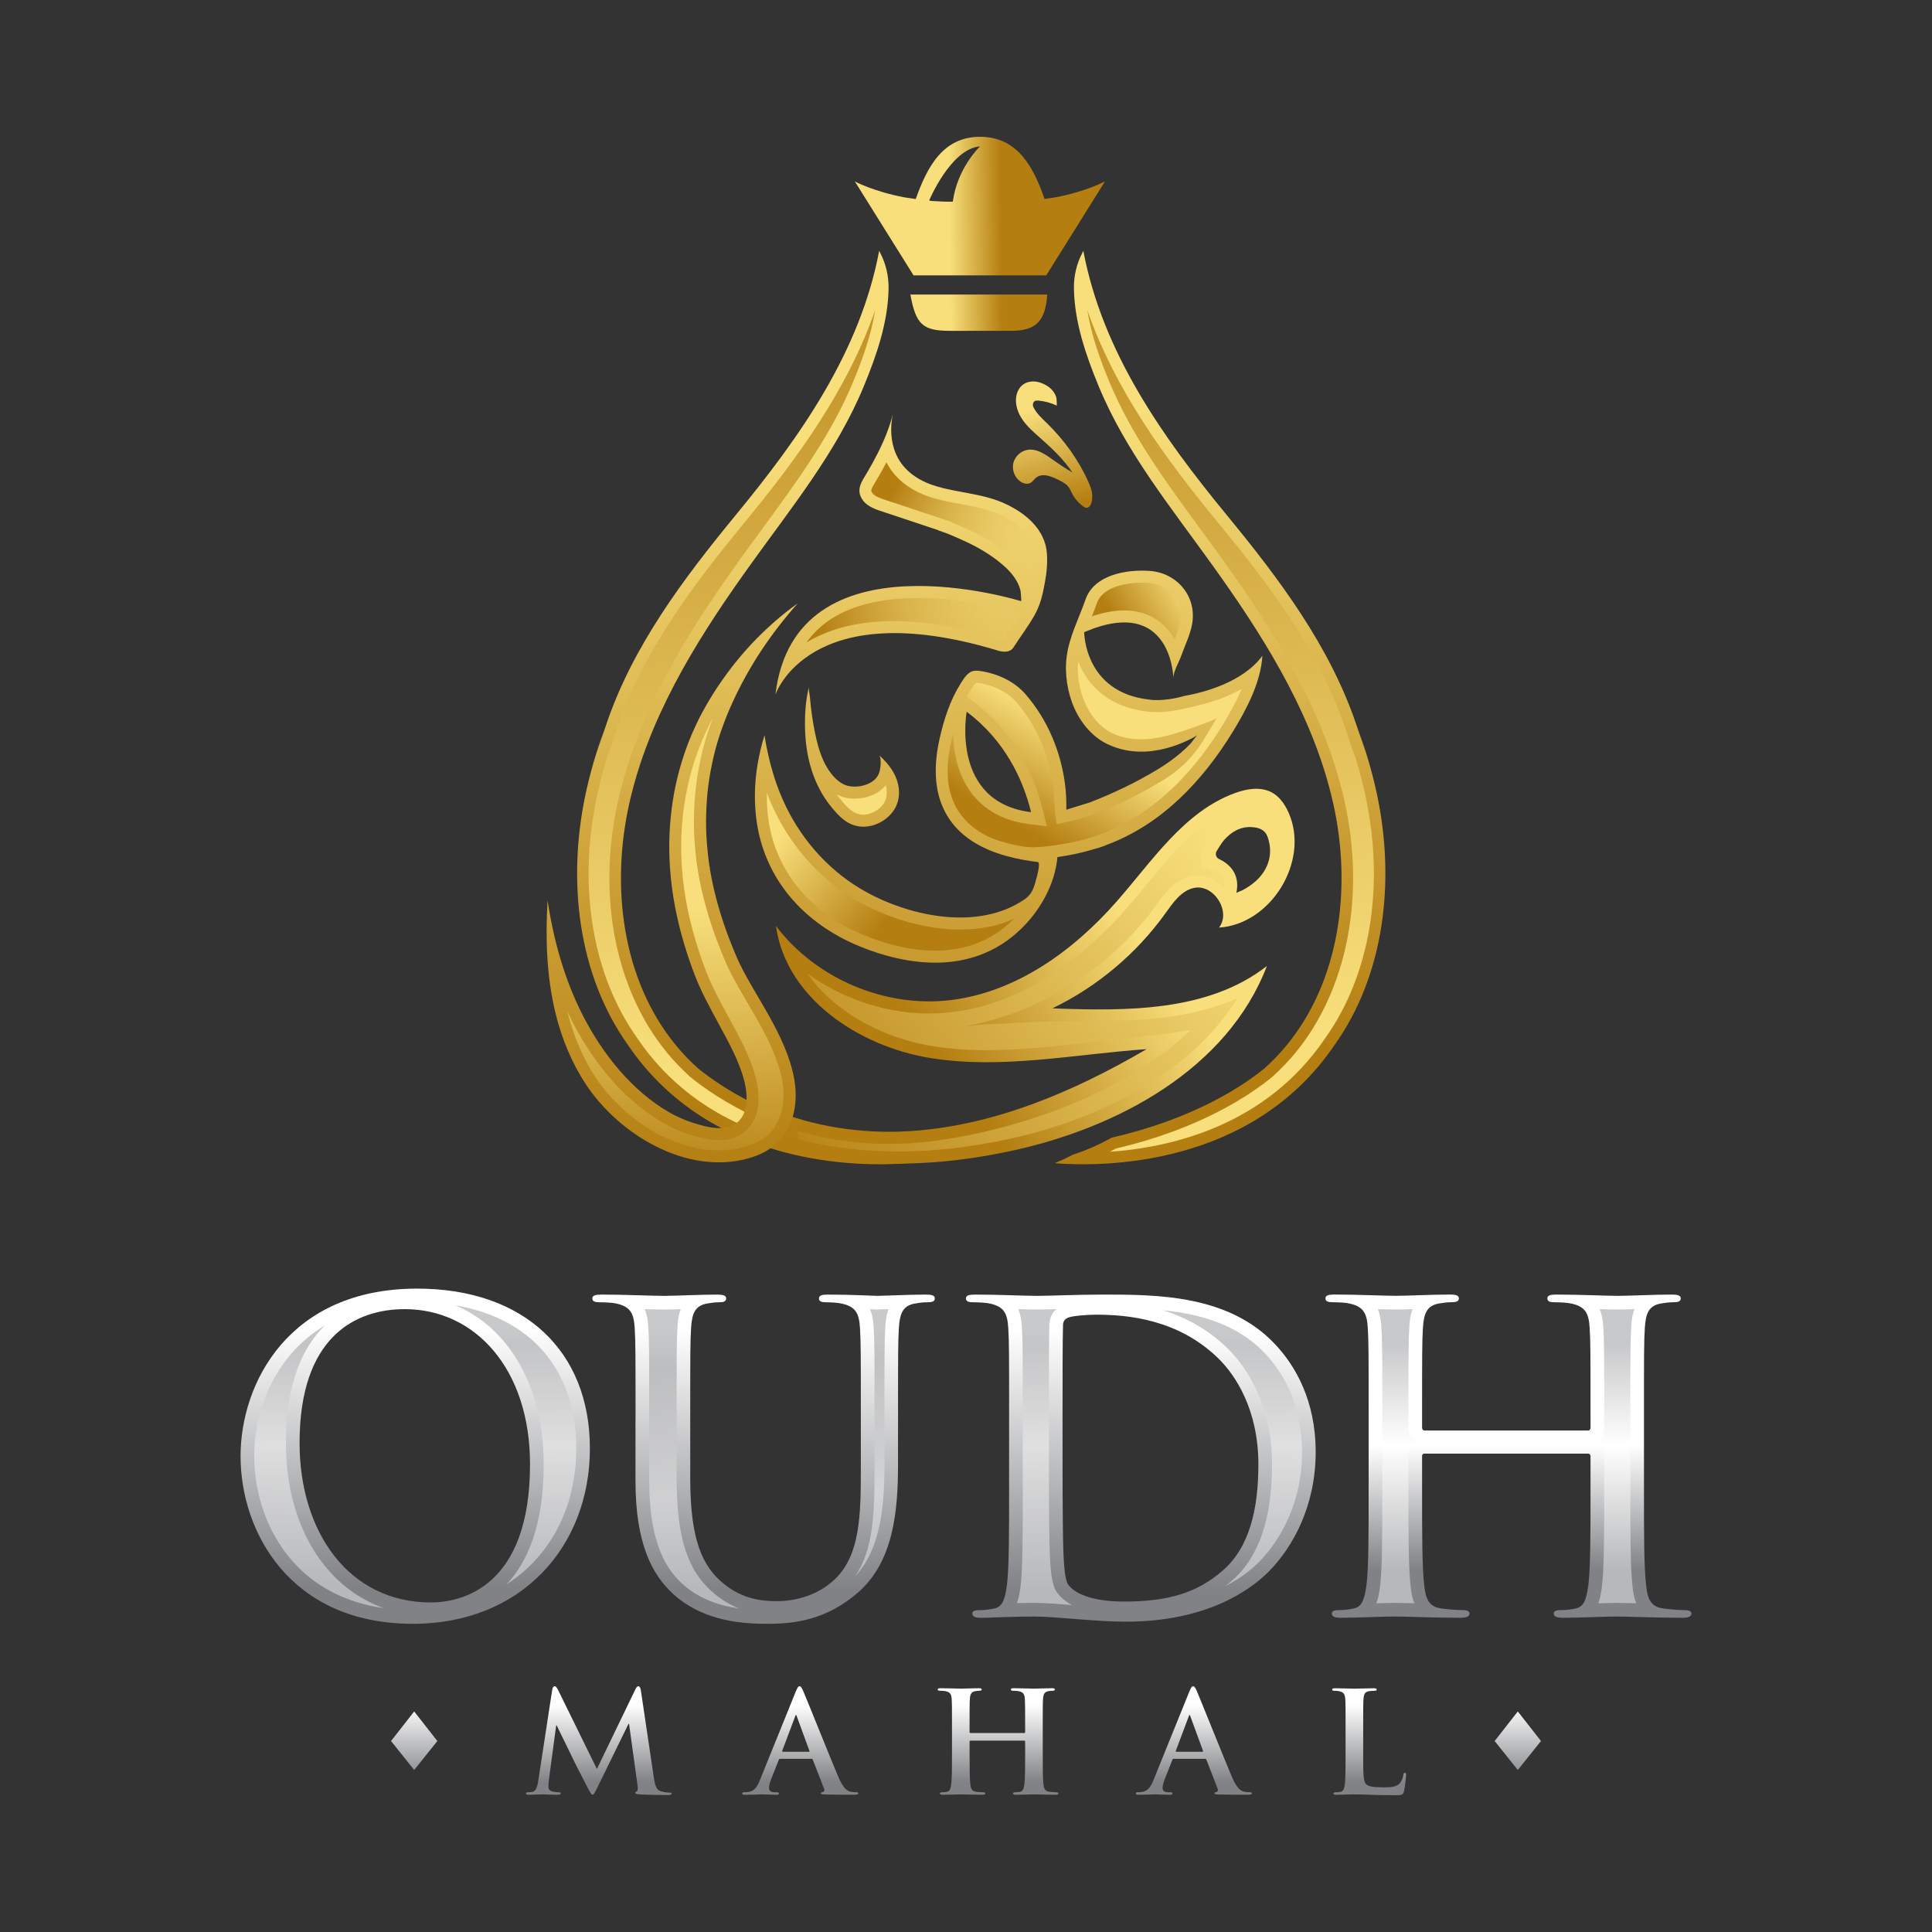 <svg xml:space="preserve" style="enable-background:new 0 0 1200 1200;" viewBox="0 0 1200 1200" y="0px" x="0px" xmlns:xlink="http://www.w3.org/1999/xlink" xmlns="http://www.w3.org/2000/svg" id="Layer_1" version="1.1">
<rect x="0" y="0" width="1200" height="1200" fill="#333333" stroke="none"/>
<style type="text/css">
	.st0{fill:url(#SVGID_1_);}
	.st1{fill:url(#SVGID_2_);}
	.st2{fill:url(#SVGID_3_);}
	.st3{fill:url(#SVGID_4_);}
	.st4{opacity:0.43;fill:url(#SVGID_5_);}
	.st5{opacity:0.43;fill:url(#SVGID_6_);}
	.st6{opacity:0.43;fill:url(#SVGID_7_);}
	.st7{opacity:0.43;fill:url(#SVGID_8_);}
	.st8{fill:url(#SVGID_9_);}
	.st9{fill:url(#SVGID_10_);}
	.st10{fill:url(#SVGID_11_);}
	.st11{fill:url(#SVGID_12_);}
	.st12{fill:url(#SVGID_13_);}
	.st13{fill:url(#SVGID_14_);}
	.st14{fill:url(#SVGID_15_);}
	.st15{fill:url(#SVGID_16_);}
	.st16{fill:url(#SVGID_17_);}
	.st17{fill:url(#SVGID_18_);}
	.st18{fill:url(#SVGID_19_);}
	.st19{fill:url(#SVGID_20_);}
	.st20{fill:url(#SVGID_21_);}
	.st21{fill:url(#SVGID_22_);}
	.st22{fill:url(#SVGID_23_);}
	.st23{fill:url(#SVGID_24_);}
	.st24{fill:url(#SVGID_25_);}
	.st25{fill:url(#SVGID_26_);}
	.st26{fill:url(#SVGID_27_);}
	.st27{fill:url(#SVGID_28_);}
	.st28{fill:url(#SVGID_29_);}
	.st29{fill:url(#SVGID_30_);}
	.st30{fill:url(#SVGID_31_);}
	.st31{fill:url(#SVGID_32_);}
	.st32{fill:url(#SVGID_33_);}
	.st33{fill:url(#SVGID_34_);}
	.st34{fill:url(#SVGID_35_);}
	.st35{fill:url(#SVGID_36_);}
	.st36{fill:url(#SVGID_37_);}
	.st37{fill:url(#SVGID_38_);}
	.st38{fill:url(#SVGID_39_);}
</style>
<g>
	<g>
		<linearGradient y2="824.187" x2="258.346" y1="995.234" x1="257.374" gradientUnits="userSpaceOnUse" id="SVGID_1_">
			<stop style="stop-color:#808285" offset="0.055"></stop>
			<stop style="stop-color:#FFFFFF" offset="1"></stop>
		</linearGradient>
		<path d="M149.42,904.48c0-45.41,30.01-104.1,109.68-104.1c66.13,0,107.29,38.51,107.29,99.32
			s-42.49,108.88-109.95,108.88C180.22,1008.58,149.42,951.48,149.42,904.48z M329.21,909.53c0-59.49-34.26-96.4-77.81-96.4
			c-30.54,0-65.33,17-65.33,83.12c0,55.24,30.54,99.06,81.53,99.06C286.19,995.3,329.21,986.27,329.21,909.53z" class="st0"></path>
		<linearGradient y2="825.413" x2="474.181" y1="996.461" x1="473.209" gradientUnits="userSpaceOnUse" id="SVGID_2_">
			<stop style="stop-color:#808285" offset="0.055"></stop>
			<stop style="stop-color:#FFFFFF" offset="1"></stop>
		</linearGradient>
		<path d="M394.75,881.11c0-40.37,0-47.8-0.53-56.3c-0.53-9.03-2.66-13.28-11.42-15.14c-2.12-0.53-6.64-0.8-10.36-0.8
			c-2.92,0-4.52-0.53-4.52-2.39c0-1.86,1.86-2.39,5.84-2.39c14.07,0,30.81,0.8,38.77,0.8c6.37,0,23.1-0.8,32.66-0.8
			c3.98,0,5.84,0.53,5.84,2.39c0,1.86-1.59,2.39-4.25,2.39c-2.92,0-4.51,0.26-7.7,0.8c-7.17,1.33-9.29,5.84-9.83,15.14
			c-0.53,8.5-0.53,15.93-0.53,56.3v37.18c0,38.51,7.7,54.71,20.71,65.33c11.95,9.83,24.17,10.89,33.2,10.89
			c11.68,0,26.03-3.72,36.65-14.34c14.61-14.61,15.4-38.51,15.4-65.86v-33.2c0-40.37,0-47.8-0.53-56.3
			c-0.53-9.03-2.66-13.28-11.42-15.14c-2.12-0.53-6.64-0.8-9.56-0.8c-2.92,0-4.51-0.53-4.51-2.39c0-1.86,1.86-2.39,5.58-2.39
			c13.54,0,30.28,0.8,30.54,0.8c3.19,0,19.92-0.8,30.27-0.8c3.72,0,5.58,0.53,5.58,2.39c0,1.86-1.59,2.39-4.78,2.39
			c-2.92,0-4.52,0.26-7.7,0.8c-7.17,1.33-9.29,5.84-9.83,15.14c-0.53,8.5-0.53,15.93-0.53,56.3v28.42
			c0,29.48-2.92,60.81-25.23,79.93c-18.86,16.2-37.98,19.12-55.24,19.12c-14.07,0-39.57-0.8-58.96-18.32
			c-13.54-12.22-23.64-31.87-23.64-70.38V881.11z" class="st1"></path>
		<linearGradient y2="826.746" x2="708.727" y1="997.793" x1="707.755" gradientUnits="userSpaceOnUse" id="SVGID_3_">
			<stop style="stop-color:#808285" offset="0.055"></stop>
			<stop style="stop-color:#FFFFFF" offset="1"></stop>
		</linearGradient>
		<path d="M626.78,881.11c0-40.37,0-47.8-0.53-56.3c-0.53-9.03-2.66-13.28-11.42-15.14c-2.12-0.53-6.64-0.8-10.36-0.8
			c-2.92,0-4.51-0.53-4.51-2.39c0-1.86,1.86-2.39,5.84-2.39c14.08,0,30.81,0.8,38.24,0.8c8.23,0,24.96-0.8,40.9-0.8
			c33.2,0,77.55,0,106.49,30.27c13.28,13.81,25.76,35.85,25.76,67.46c0,33.46-14.07,58.96-28.95,74.09
			c-12.22,12.48-39.83,31.34-88.97,31.34c-9.56,0-20.45-0.8-30.54-1.59c-10.09-0.8-19.39-1.59-26.03-1.59c-2.92,0-8.76,0-15.14,0.26
			c-6.11,0-13.01,0.53-18.32,0.53c-3.45,0-5.31-0.8-5.31-2.65c0-1.33,1.06-2.12,4.25-2.12c3.98,0,7.17-0.53,9.56-1.06
			c5.31-1.06,6.64-6.91,7.7-14.61c1.33-11.15,1.33-32.13,1.33-56.57V881.11z M659.97,910.32c0,28.15,0.27,48.6,0.53,53.64
			c0.27,6.64,0.8,17.26,2.92,20.18c3.45,5.05,13.81,10.62,34.79,10.62c27.09,0,45.15-5.31,61.08-19.12
			c17-14.61,22.31-38.77,22.31-66.13c0-33.73-14.08-55.5-25.49-66.39c-24.43-23.37-54.71-26.56-75.42-26.56
			c-5.31,0-15.14,0.8-17.26,1.86c-2.39,1.06-3.19,2.39-3.19,5.31c-0.27,9.03-0.27,32.13-0.27,53.11V910.32z" class="st2"></path>
		<linearGradient y2="897.99" x2="936.919" y1="979.627" x1="936.919" gradientUnits="userSpaceOnUse" id="SVGID_4_">
			<stop style="stop-color:#808285" offset="0.055"></stop>
			<stop style="stop-color:#FFFFFF" offset="1"></stop>
		</linearGradient>
		<path d="M986.31,888.54c0.8,0,1.59-0.53,1.59-1.86v-5.58c0-40.37,0-47.8-0.53-56.3c-0.53-9.03-2.66-13.28-11.42-15.14
			c-2.12-0.53-6.64-0.8-10.36-0.8c-2.92,0-4.51-0.53-4.51-2.39c0-1.86,1.86-2.39,5.58-2.39c14.34,0,31.07,0.8,38.24,0.8
			c6.37,0,23.1-0.8,33.46-0.8c3.72,0,5.58,0.53,5.58,2.39c0,1.86-1.59,2.39-4.78,2.39c-2.12,0-4.52,0.26-7.7,0.8
			c-7.17,1.33-9.29,5.84-9.83,15.14c-0.53,8.5-0.53,15.93-0.53,56.3v46.74c0,24.43,0,45.41,1.33,56.83
			c0.8,7.44,2.39,13.28,10.36,14.34c3.72,0.53,9.56,1.06,13.54,1.06c2.92,0,4.25,0.8,4.25,2.12c0,1.86-2.12,2.65-5.31,2.65
			c-17.26,0-33.99-0.8-41.43-0.8c-6.11,0-22.84,0.8-33.2,0.8c-3.72,0-5.58-0.8-5.58-2.65c0-1.33,1.06-2.12,4.25-2.12
			c3.98,0,7.17-0.53,9.56-1.06c5.31-1.06,6.64-6.91,7.7-14.61c1.33-11.15,1.33-32.13,1.33-56.57v-23.37c0-1.06-0.8-1.59-1.59-1.59
			H884.87c-0.8,0-1.59,0.27-1.59,1.59v23.37c0,24.43,0,45.41,1.33,56.83c0.8,7.44,2.39,13.28,10.36,14.34
			c3.72,0.53,9.56,1.06,13.54,1.06c2.92,0,4.25,0.8,4.25,2.12c0,1.86-2.12,2.65-5.31,2.65c-17.26,0-33.99-0.8-41.43-0.8
			c-6.11,0-22.84,0.8-33.46,0.8c-3.45,0-5.31-0.8-5.31-2.65c0-1.33,1.06-2.12,4.25-2.12c3.98,0,7.17-0.53,9.56-1.06
			c5.31-1.06,6.64-6.91,7.7-14.61c1.33-11.15,1.33-32.13,1.33-56.57v-46.74c0-40.37,0-47.8-0.53-56.3
			c-0.53-9.03-2.66-13.28-11.42-15.14c-2.12-0.53-6.64-0.8-10.36-0.8c-2.92,0-4.52-0.53-4.52-2.39c0-1.86,1.86-2.39,5.58-2.39
			c14.34,0,31.07,0.8,38.24,0.8c6.37,0,23.1-0.8,33.46-0.8c3.72,0,5.58,0.53,5.58,2.39c0,1.86-1.59,2.39-4.78,2.39
			c-2.12,0-4.52,0.26-7.7,0.8c-7.17,1.33-9.29,5.84-9.83,15.14c-0.53,8.5-0.53,15.93-0.53,56.3v5.58c0,1.33,0.8,1.86,1.59,1.86
			H986.31z" class="st3"></path>
		<linearGradient y2="897.018" x2="257.903" y1="831.58" x1="257.903" gradientUnits="userSpaceOnUse" id="SVGID_5_">
			<stop style="stop-color:#808285" offset="0.055"></stop>
			<stop style="stop-color:#FFFFFF" offset="1"></stop>
		</linearGradient>
		<path d="M238.42,998.87c-23.77-3.38-43.47-13.66-57.63-30.22c-14.55-17.02-22.9-40.41-22.9-64.17
			c0-23.42,8.35-46.59,22.92-63.56c6.06-7.06,13.15-13,21.15-17.78c-13.71,13.19-24.37,35.53-24.37,73.1
			C177.59,947.14,201.51,985.7,238.42,998.87z M314.63,984.04c12.86-13.59,23.06-36.39,23.06-74.51c0-48.05-21.49-84.83-54.96-98.78
			c19.77,3.33,36.46,11.02,49.05,22.7c17.1,15.88,26.14,38.79,26.14,66.26C357.91,936.73,341.54,966.76,314.63,984.04z" class="st4"></path>
		<linearGradient y2="926.776" x2="493.107" y1="841.516" x1="489.047" gradientUnits="userSpaceOnUse" id="SVGID_6_">
			<stop style="stop-color:#808285" offset="0.055"></stop>
			<stop style="stop-color:#FFFFFF" offset="1"></stop>
		</linearGradient>
		<path d="M459.15,999.07c-11.15-1.55-24.37-5.42-35.08-15.1c-8.95-8.08-20.84-23.49-20.84-64.09v-38.77
			c0-40.73,0-48.07-0.55-56.83c-0.22-3.77-0.76-7.66-2.27-11.16c4.87,0.14,9.06,0.25,12.13,0.25c2.41,0,6.03-0.1,10.29-0.24
			c-1.62,4.2-1.87,8.5-2.02,11.19c-0.54,8.72-0.54,16.06-0.54,56.79v37.18c0,37.25,6.9,58.08,23.83,71.9
			C449.14,994.33,454.22,997.16,459.15,999.07z M531.14,979.11c11.05-16.2,12.05-38.3,12.05-64.81v-33.2c0-40.73,0-48.07-0.55-56.83
			c-0.22-3.75-0.76-7.6-2.23-11.09c1.05,0.04,2.12,0.09,3.23,0.13c0.71,0.03,1.12,0.04,1.17,0.04c1.19,0,3.67-0.08,7.09-0.21
			c-1.61,4.19-1.86,8.48-2.01,11.16c-0.54,8.72-0.54,16.06-0.54,56.79v28.42C549.33,935.7,547.02,962.04,531.14,979.11z
			 M576.86,800.36" class="st5"></path>
		<linearGradient y2="897.018" x2="720.188" y1="831.58" x1="720.188" gradientUnits="userSpaceOnUse" id="SVGID_7_">
			<stop style="stop-color:#808285" offset="0.055"></stop>
			<stop style="stop-color:#FFFFFF" offset="1"></stop>
		</linearGradient>
		<path d="M665.86,996.93c-8.74-0.7-16.97-1.34-23.15-1.34c-2.23,0-6.31,0-11.04,0.12c1.28-3.62,1.8-7.37,2.18-10.14
			l0.02-0.16c1.39-11.65,1.39-32.93,1.39-57.57v-46.74c0-40.73,0-48.07-0.55-56.83c-0.22-3.77-0.76-7.65-2.27-11.16
			c4.71,0.14,8.76,0.25,11.6,0.25c3.08,0,7.24-0.11,12.06-0.24c-2.85,2.51-4.31,6.02-4.34,10.48c-0.27,9.23-0.27,32.61-0.27,53.25
			v33.46c0,28.74,0.27,48.97,0.54,54.09c0.58,14.46,1.71,20.74,4.45,24.61C658.09,991.33,660.92,994.3,665.86,996.93z M760.89,985.3
			c1.34-1.03,2.66-2.11,3.96-3.24c16.97-14.58,25.23-38.32,25.23-72.53c0-41.26-19.67-64.47-28.12-72.53
			c-11.23-10.74-24.36-18.43-39.66-23.16c23.01,2.27,46.01,8.62,63.01,26.39c10.69,11.12,23.41,30.81,23.41,61.6
			c0,37.15-18.54,60.04-26.52,68.15C778.48,973.77,771.6,979.76,760.89,985.3z" class="st6"></path>
		<linearGradient y2="897.018" x2="950.843" y1="831.58" x1="950.843" gradientUnits="userSpaceOnUse" id="SVGID_8_">
			<stop style="stop-color:#808285" offset="0.055"></stop>
			<stop style="stop-color:#FFFFFF" offset="1"></stop>
		</linearGradient>
		<path d="M908.94,1008.58 M1046.77,1008.58 M992.75,995.86c1.32-3.67,1.84-7.48,2.23-10.28l0.02-0.16
			c1.39-11.65,1.39-32.93,1.39-57.57v-23.37c0-3.81-2.02-7.07-5.07-8.78c3.05-1.76,5.07-5.1,5.07-9.01v-5.58
			c0-40.73,0-48.07-0.55-56.83c-0.22-3.77-0.76-7.65-2.26-11.16c4.63,0.14,8.6,0.24,11.33,0.24c2.4,0,6.03-0.1,10.29-0.24
			c-1.62,4.2-1.87,8.5-2.02,11.19c-0.54,8.72-0.54,16.06-0.54,56.79v46.74c0,24.63,0,45.9,1.38,57.81c0.25,2.29,0.67,6.26,2.31,10.2
			c-5.3-0.15-9.5-0.27-12.48-0.27C1001.36,995.59,997.39,995.71,992.75,995.86z M854.92,995.86c1.32-3.67,1.84-7.48,2.23-10.28
			l0.02-0.16c1.39-11.65,1.39-32.93,1.39-57.57v-46.74c0-40.73,0-48.07-0.55-56.83c-0.22-3.77-0.76-7.65-2.26-11.16
			c4.63,0.14,8.6,0.24,11.33,0.24c2.4,0,6.03-0.1,10.29-0.24c-1.62,4.2-1.87,8.5-2.02,11.19c-0.54,8.72-0.54,16.06-0.54,56.79v5.58
			c0,3.9,2,7.23,5.03,8.99c-3.05,1.69-5.03,4.92-5.03,8.8v23.37c0,24.63,0,45.9,1.38,57.81c0.25,2.29,0.67,6.26,2.31,10.2
			c-5.3-0.15-9.5-0.27-12.48-0.27C863.53,995.59,859.57,995.71,854.92,995.86z" class="st7"></path>
		<g>
			<g>
				<g>
					<linearGradient y2="1058.743" x2="371.918" y1="1109.712" x1="371.918" gradientUnits="userSpaceOnUse" id="SVGID_9_">
						<stop style="stop-color:#808285" offset="0.055"></stop>
						<stop style="stop-color:#FFFFFF" offset="1"></stop>
					</linearGradient>
					<path d="M342.98,1049.63c0.26-1.49,0.79-2.28,1.49-2.28c0.7,0,1.23,0.44,2.36,2.72l23.91,48.69l23.82-49.3
						c0.7-1.4,1.14-2.1,1.93-2.1c0.79,0,1.31,0.88,1.58,2.72l7.97,53.59c0.79,5.52,1.66,8.06,4.29,8.84
						c2.54,0.79,4.29,0.88,5.43,0.88c0.79,0,1.4,0.09,1.4,0.61c0,0.7-1.05,0.96-2.28,0.96c-2.19,0-14.27-0.18-17.78-0.44
						c-2.01-0.18-2.54-0.44-2.54-0.96c0-0.44,0.35-0.7,0.96-0.96c0.53-0.18,0.79-1.31,0.44-3.77l-5.25-38.09h-0.35l-19.09,39.05
						c-2.01,4.12-2.45,4.9-3.24,4.9c-0.79,0-1.66-1.75-3.06-4.38c-2.1-4.03-9.02-17.43-10.07-19.88
						c-0.79-1.84-6.04-12.17-9.11-18.74h-0.35l-4.55,34.15c-0.18,1.58-0.26,2.71-0.26,4.12c0,1.66,1.14,2.45,2.63,2.8
						c1.58,0.35,2.8,0.44,3.68,0.44c0.7,0,1.31,0.18,1.31,0.61c0,0.79-0.79,0.96-2.1,0.96c-3.68,0-7.62-0.26-9.19-0.26
						c-1.66,0-5.87,0.26-8.67,0.26c-0.88,0-1.58-0.18-1.58-0.96c0-0.44,0.53-0.61,1.4-0.61c0.7,0,1.31,0,2.63-0.26
						c2.45-0.53,3.15-3.94,3.59-6.92L342.98,1049.63z" class="st8"></path>
					<linearGradient y2="1058.743" x2="497.035" y1="1109.712" x1="497.035" gradientUnits="userSpaceOnUse" id="SVGID_10_">
						<stop style="stop-color:#808285" offset="0.055"></stop>
						<stop style="stop-color:#FFFFFF" offset="1"></stop>
					</linearGradient>
					<path d="M484.47,1092.45c-0.44,0-0.61,0.18-0.79,0.7l-4.73,12c-0.88,2.19-1.31,4.29-1.31,5.34
						c0,1.58,0.79,2.72,3.5,2.72h1.31c1.05,0,1.31,0.18,1.31,0.7c0,0.7-0.53,0.87-1.49,0.87c-2.8,0-6.57-0.26-9.28-0.26
						c-0.96,0-5.78,0.26-10.33,0.26c-1.14,0-1.66-0.18-1.66-0.87c0-0.53,0.35-0.7,1.05-0.7c0.79,0,2.01-0.09,2.71-0.18
						c4.03-0.53,5.69-3.5,7.44-7.88l21.98-54.29c1.05-2.54,1.58-3.5,2.45-3.5c0.79,0,1.31,0.79,2.19,2.8
						c2.1,4.82,16.11,39.84,21.72,53.15c3.33,7.88,5.87,9.11,7.71,9.54c1.31,0.26,2.63,0.35,3.68,0.35c0.7,0,1.14,0.09,1.14,0.7
						c0,0.7-0.79,0.87-4.03,0.87c-3.15,0-9.54,0-16.55-0.18c-1.58-0.09-2.63-0.09-2.63-0.7c0-0.53,0.35-0.7,1.23-0.79
						c0.61-0.18,1.23-0.96,0.79-2.01l-7.01-18.04c-0.18-0.44-0.44-0.61-0.88-0.61H484.47z M502.33,1088.07
						c0.44,0,0.53-0.26,0.44-0.52l-7.88-21.54c-0.09-0.35-0.18-0.79-0.44-0.79c-0.26,0-0.44,0.44-0.53,0.79l-8.06,21.45
						c-0.09,0.35,0,0.61,0.35,0.61H502.33z" class="st9"></path>
					<linearGradient y2="1058.743" x2="619.922" y1="1109.712" x1="619.922" gradientUnits="userSpaceOnUse" id="SVGID_11_">
						<stop style="stop-color:#808285" offset="0.055"></stop>
						<stop style="stop-color:#FFFFFF" offset="1"></stop>
					</linearGradient>
					<path d="M636.21,1076.42c0.26,0,0.52-0.18,0.52-0.61v-1.84c0-13.31,0-15.76-0.18-18.56
						c-0.17-2.98-0.88-4.38-3.77-4.99c-0.7-0.18-2.19-0.26-3.41-0.26c-0.96,0-1.49-0.17-1.49-0.79c0-0.61,0.61-0.79,1.84-0.79
						c4.73,0,10.25,0.26,12.61,0.26c2.1,0,7.62-0.26,11.03-0.26c1.23,0,1.84,0.18,1.84,0.79c0,0.61-0.53,0.79-1.58,0.79
						c-0.7,0-1.49,0.09-2.54,0.26c-2.36,0.44-3.06,1.93-3.24,4.99c-0.17,2.8-0.17,5.25-0.17,18.56v15.41c0,8.06,0,14.98,0.44,18.74
						c0.26,2.45,0.79,4.38,3.42,4.73c1.23,0.18,3.15,0.35,4.47,0.35c0.96,0,1.4,0.26,1.4,0.7c0,0.61-0.7,0.87-1.75,0.87
						c-5.69,0-11.21-0.26-13.66-0.26c-2.01,0-7.53,0.26-10.95,0.26c-1.23,0-1.84-0.26-1.84-0.87c0-0.44,0.35-0.7,1.4-0.7
						c1.31,0,2.36-0.18,3.15-0.35c1.75-0.35,2.19-2.28,2.54-4.82c0.44-3.68,0.44-10.59,0.44-18.65v-7.71c0-0.35-0.26-0.53-0.52-0.53
						h-33.45c-0.26,0-0.53,0.09-0.53,0.53v7.71c0,8.06,0,14.98,0.44,18.74c0.26,2.45,0.79,4.38,3.41,4.73
						c1.23,0.18,3.15,0.35,4.47,0.35c0.96,0,1.4,0.26,1.4,0.7c0,0.61-0.7,0.87-1.75,0.87c-5.69,0-11.21-0.26-13.66-0.26
						c-2.01,0-7.53,0.26-11.03,0.26c-1.14,0-1.75-0.26-1.75-0.87c0-0.44,0.35-0.7,1.4-0.7c1.31,0,2.36-0.18,3.15-0.35
						c1.75-0.35,2.19-2.28,2.54-4.82c0.44-3.68,0.44-10.59,0.44-18.65v-15.41c0-13.31,0-15.76-0.18-18.56
						c-0.18-2.98-0.88-4.38-3.77-4.99c-0.7-0.18-2.19-0.26-3.42-0.26c-0.96,0-1.49-0.17-1.49-0.79c0-0.61,0.61-0.79,1.84-0.79
						c4.73,0,10.24,0.26,12.61,0.26c2.1,0,7.62-0.26,11.03-0.26c1.23,0,1.84,0.18,1.84,0.79c0,0.61-0.53,0.79-1.58,0.79
						c-0.7,0-1.49,0.09-2.54,0.26c-2.36,0.44-3.07,1.93-3.24,4.99c-0.18,2.8-0.18,5.25-0.18,18.56v1.84c0,0.44,0.26,0.61,0.53,0.61
						H636.21z" class="st10"></path>
					<linearGradient y2="1058.743" x2="741.492" y1="1109.712" x1="741.492" gradientUnits="userSpaceOnUse" id="SVGID_12_">
						<stop style="stop-color:#808285" offset="0.055"></stop>
						<stop style="stop-color:#FFFFFF" offset="1"></stop>
					</linearGradient>
					<path d="M728.93,1092.45c-0.44,0-0.61,0.18-0.79,0.7l-4.73,12c-0.88,2.19-1.31,4.29-1.31,5.34
						c0,1.58,0.79,2.72,3.5,2.72h1.31c1.05,0,1.31,0.18,1.31,0.7c0,0.7-0.53,0.87-1.49,0.87c-2.8,0-6.57-0.26-9.28-0.26
						c-0.96,0-5.78,0.26-10.33,0.26c-1.14,0-1.66-0.18-1.66-0.87c0-0.53,0.35-0.7,1.05-0.7c0.79,0,2.01-0.09,2.71-0.18
						c4.03-0.53,5.69-3.5,7.44-7.88l21.98-54.29c1.05-2.54,1.58-3.5,2.45-3.5c0.79,0,1.31,0.79,2.19,2.8
						c2.1,4.82,16.11,39.84,21.72,53.15c3.33,7.88,5.87,9.11,7.71,9.54c1.31,0.26,2.63,0.35,3.68,0.35c0.7,0,1.14,0.09,1.14,0.7
						c0,0.7-0.79,0.87-4.03,0.87c-3.15,0-9.54,0-16.55-0.18c-1.58-0.09-2.63-0.09-2.63-0.7c0-0.53,0.35-0.7,1.23-0.79
						c0.61-0.18,1.23-0.96,0.79-2.01l-7.01-18.04c-0.18-0.44-0.44-0.61-0.88-0.61H728.93z M746.79,1088.07
						c0.44,0,0.53-0.26,0.44-0.52l-7.88-21.54c-0.09-0.35-0.18-0.79-0.44-0.79c-0.26,0-0.44,0.44-0.53,0.79l-8.06,21.45
						c-0.09,0.35,0,0.61,0.35,0.61H746.79z" class="st11"></path>
					<linearGradient y2="1058.743" x2="850.368" y1="1109.712" x1="850.368" gradientUnits="userSpaceOnUse" id="SVGID_13_">
						<stop style="stop-color:#808285" offset="0.055"></stop>
						<stop style="stop-color:#FFFFFF" offset="1"></stop>
					</linearGradient>
					<path d="M846.69,1089.38c0,11.21,0,17.25,1.84,18.83c1.49,1.31,3.77,1.93,10.6,1.93c4.64,0,8.06-0.09,10.25-2.45
						c1.05-1.14,2.1-3.59,2.28-5.25c0.09-0.79,0.26-1.31,0.96-1.31c0.61,0,0.7,0.44,0.7,1.49c0,0.96-0.61,7.53-1.31,10.07
						c-0.53,1.93-0.96,2.36-5.52,2.36c-6.31,0-10.86-0.18-14.8-0.26c-3.94-0.18-7.09-0.26-10.68-0.26c-0.96,0-2.89,0-4.99,0.09
						c-2.01,0-4.29,0.18-6.04,0.18c-1.14,0-1.75-0.26-1.75-0.87c0-0.44,0.35-0.7,1.4-0.7c1.31,0,2.36-0.18,3.15-0.35
						c1.75-0.35,2.19-2.28,2.54-4.82c0.44-3.68,0.44-10.59,0.44-18.65v-15.41c0-13.31,0-15.76-0.18-18.56
						c-0.18-2.98-0.88-4.38-3.77-4.99c-0.7-0.18-1.75-0.26-2.89-0.26c-0.96,0-1.49-0.17-1.49-0.79c0-0.61,0.61-0.79,1.93-0.79
						c4.12,0,9.63,0.26,12,0.26c2.1,0,8.49-0.26,11.91-0.26c1.23,0,1.84,0.18,1.84,0.79c0,0.61-0.53,0.79-1.58,0.79
						c-0.96,0-2.36,0.09-3.41,0.26c-2.36,0.44-3.07,1.93-3.24,4.99c-0.18,2.8-0.18,5.25-0.18,18.56V1089.38z" class="st12"></path>
				</g>
			</g>
			<linearGradient y2="1058.743" x2="942.743" y1="1109.712" x1="942.743" gradientUnits="userSpaceOnUse" id="SVGID_14_">
				<stop style="stop-color:#808285" offset="0.055"></stop>
				<stop style="stop-color:#FFFFFF" offset="1"></stop>
			</linearGradient>
			<polygon points="942.74,1099.37 928.36,1081.39 942.74,1063.01 957.13,1081.39" class="st13"></polygon>
			<linearGradient y2="1058.743" x2="257.257" y1="1109.712" x1="257.257" gradientUnits="userSpaceOnUse" id="SVGID_15_">
				<stop style="stop-color:#808285" offset="0.055"></stop>
				<stop style="stop-color:#FFFFFF" offset="1"></stop>
			</linearGradient>
			<polygon points="257.26,1099.37 242.87,1081.39 257.26,1063.01 271.64,1081.39" class="st14"></polygon>
		</g>
	</g>
	<g>
		<linearGradient y2="645.675" x2="575.248" y1="549.224" x1="707.32" gradientUnits="userSpaceOnUse" id="SVGID_16_">
			<stop style="stop-color:#F8DF7B" offset="0.118"></stop>
			<stop style="stop-color:#B47E11" offset="1"></stop>
		</linearGradient>
		<path d="M653.66,626.3c27.82-13.43,52.2-33.93,70.21-59.03c4.64-6.47,9.57-13.75,17.3-15.67
			c12.4-3.08,23.81,14.43,15.99,24.54c32.43-2.12,56.31-41.29,43.34-71.09c-1.33-3.07-3.04-6.07-5.25-8.56
			c-1.49-1.68-3.2-3.14-5.18-4.23c-6.91-3.81-15.53-2.4-22.94,0.3c-31.68,11.51-51.37,42.14-73.62,67.45
			c-26.99,30.7-62.53,56.33-103.12,61.18c-40.8,4.87-83.58-13.28-108.42-46.02c6.18,44.58,51.29,74.72,95.71,81.96
			c44.42,7.24,89.6-2.36,134.5-5.49c-45.78,26.75-96.11,48.17-149.05,51.04c-28.25,1.53-57.37-2.89-83.52-13.56
			c0.65,4.84,1.3,9.67,1.95,14.51c0.1,2.52,0.11,5.01,0.08,7.5c5.21,1.73,10.48,3.25,15.79,4.57c42.29,10.47,86.96,8.42,129.58-0.61
			c67.02-14.2,135.39-51.11,159.89-115.09C750.43,628.48,699.9,628.05,653.66,626.3z M755.74,528.53c1.45-2.22,2.8-4.75,4.55-6.75
			c4.49-5.12,10.2-8.47,17.18-8.05c2.7,0.16,5.61,0.73,7.65,2.63c2.03,1.88,2.72,4.69,3.26,7.3c1.89,9.19-1.72,17.7-8.62,23.79
			c-2.46,2.17-5.21,4-8.11,5.52c-0.37,0.2-3.65,1.37-3.73,1.72c2.74-12.79-5.6-18.74-10.75-21.14
			C755.27,532.66,754.6,530.29,755.74,528.53z" class="st15"></path>
		<linearGradient y2="680.611" x2="481.635" y1="223.155" x1="443.411" gradientUnits="userSpaceOnUse" id="SVGID_17_">
			<stop style="stop-color:#F8DF7B" offset="0.118"></stop>
			<stop style="stop-color:#B47E11" offset="1"></stop>
		</linearGradient>
		<path d="M363.46,494.44c2.87-13.78,6.82-27.24,11.61-40.42c-8.39,25.49-2.33,7.39,1.26-3.36
			c16.39-49.07,48.24-91.32,80.74-130.85c39.8-48.4,77.12-101.08,89-164.02c0.2,0.38,0.38,0.77,0.58,1.16
			c3.61,6.87,5.39,14.51,5.26,22.29c-0.35,21-7.42,41.39-15.35,60.61c-16.92,40.99-45.07,75.45-70.64,111.18
			c-1.61,2.25-3.22,4.5-4.82,6.76c-30.6,43.2-58.66,89.59-70.23,141.24c-11.58,51.65-4.53,109.73,29.2,150.53
			c4.09,4.95,8.54,9.53,13.24,13.8c14.4,11.79,44.63,31.64,95.14,43.23c7.61,4.31,15.66,7.86,24.16,10.63
			c3.7,1.95,7.46,3.7,11.27,5.27c-28.8,2.25-122.06,3-173.94-73.57C358.78,605.11,352.51,547.07,363.46,494.44z" class="st16"></path>
		<linearGradient y2="77.864" x2="436.515" y1="738.771" x1="477.205" gradientUnits="userSpaceOnUse" id="SVGID_18_">
			<stop style="stop-color:#F8DF7B" offset="0.118"></stop>
			<stop style="stop-color:#B47E11" offset="1"></stop>
		</linearGradient>
		<path d="M469.96,698.13c0.37-1.12,0.75-2.23,1.14-3.34c-20.37-9.44-34.25-19.25-42.34-25.88l-0.28-0.24
			c-5.15-4.68-9.84-9.58-13.94-14.54c-32.4-39.2-43.87-97.77-30.67-156.67c12.44-55.49,43.06-103.84,71.38-143.82
			c1.61-2.27,3.22-4.53,4.83-6.79c4.63-6.47,9.41-12.98,14.03-19.29c20.78-28.34,42.27-57.65,55.82-90.46
			c5.53-13.39,11.18-28.66,13.6-44.31c-17.27,49.59-48.68,92.36-80.93,131.57c-29.77,36.2-62.91,78.98-79.47,128.56l-3.58,10.7
			c-0.84,2.5-1.51,4.48-2.2,6.03c-2.78,8.88-5.08,17.66-6.87,26.24c-11.58,55.71-2.36,109.97,25.39,149
			c19.82,29.26,46.03,46.71,72.19,57.01C468.67,700.64,469.31,699.39,469.96,698.13z" class="st17"></path>
		<g>
			<linearGradient y2="193.801" x2="626.63" y1="194.362" x1="585.681" gradientUnits="userSpaceOnUse" id="SVGID_19_">
				<stop style="stop-color:#F8DF7B" offset="0.118"></stop>
				<stop style="stop-color:#B47E11" offset="0.903"></stop>
			</linearGradient>
			<path d="M650.46,182.93c-1.07,16.57-7.07,22.51-22.25,22.55c-12.73,0.04-25.46,0.01-38.19,0.01
				c-16.79-0.01-21.22-3.89-24.56-22.56c14.42,0,28.64,0,42.85,0C622.34,182.93,636.38,182.93,650.46,182.93z" class="st18"></path>
			<linearGradient y2="128.052" x2="625.729" y1="128.613" x1="584.78" gradientUnits="userSpaceOnUse" id="SVGID_20_">
				<stop style="stop-color:#F8DF7B" offset="0.118"></stop>
				<stop style="stop-color:#B47E11" offset="0.903"></stop>
			</linearGradient>
			<path d="M655.79,122.53c-0.58,0.09-1.17,0.17-1.75,0.26c-1.76,0.26-3.51,0.51-5.26,0.77
				c-7.03-20.3-16.98-38.41-39.67-38.59c-23.29-0.19-33.13,18.48-40.34,38.65c-2.45-0.37-4.86-0.73-7.29-1.09
				c-19.26-3.71-30.53-9.85-30.53-9.85l36.48,58.37h42.52h36.33h3.56l36.48-58.37C686.32,112.68,675.05,118.82,655.79,122.53z
				 M608.71,90.91c0,0-14.12,13.38-16.91,34.37c-4.69,0.03-9.15-0.14-13.39-0.47c-0.43-0.08-0.86-0.17-1.29-0.27
				C577.12,124.54,590.5,92.39,608.71,90.91z" class="st19"></path>
		</g>
		<linearGradient y2="315.899" x2="658.633" y1="246.575" x1="638.905" gradientUnits="userSpaceOnUse" id="SVGID_21_">
			<stop style="stop-color:#F8DF7B" offset="0.118"></stop>
			<stop style="stop-color:#B47E11" offset="1"></stop>
		</linearGradient>
		<path d="M656.36,251.92c-3.53-1.67-7.36-2.72-11.25-3.09c-1.24-0.12-2.63-0.14-3.31,1.37
			c-0.41,0.92-0.29,1.99,0.16,2.89c1.98,3.87,5.25,6.78,8.33,9.79c10.64,10.4,19.53,22.66,25.63,36.23
			c1.05,2.33,2.02,4.72,2.39,7.25c0.35,2.37,0.13,8.93-3.5,9.05c-0.53,0.02-1.04-0.18-1.48-0.47c-2.53-1.72-4.71-3.96-6.37-6.52
			c-1.81-2.79-2.43-6.01-5.34-7.96c-2.72-1.82-5.67-3.29-8.75-4.38c-3.57-1.25-7.39-1.63-10.14,1.37c-0.88,0.97-1.73,2.03-2.91,2.6
			c-1.92,0.91-4.2,0.25-5.88-0.87c-3.65-2.44-5.54-7.24-4.54-11.52c1-4.27,4.83-7.73,9.18-8.3c5.74-0.75,10.96,3.05,15.68,6.41
			c3.83,2.73,7.78,5.3,11.83,7.7c-5.46-8.2-12.73-15.01-20.11-21.55c-3.85-3.4-7.78-6.8-10.73-11.01c-2.95-4.21-4.84-9.4-4.07-14.48
			c0.44-2.91,1.83-5.76,4.18-7.52c2.69-2.02,6.36-2.41,9.62-1.59c3.26,0.82,6.89,2.82,8.97,5.48c1.03,1.32,1.82,2.76,2.23,4.39
			C656.3,247.61,656.5,251.98,656.36,251.92z" class="st20"></path>
		<linearGradient y2="734.409" x2="520.759" y1="196.138" x1="537.901" gradientUnits="userSpaceOnUse" id="SVGID_22_">
			<stop style="stop-color:#F8DF7B" offset="0.118"></stop>
			<stop style="stop-color:#B47E11" offset="1"></stop>
		</linearGradient>
		<path d="M502.54,426.32c-2.2,8.6-2.69,17.44-2.53,25.78c0.34,18.09,5.21,35.47,16.17,48.9
			c4.72,5.78,10.31,12.17,19.46,12.48c9.66,0.33,19.72-6.67,22.05-15.79c1.9-7.45-0.28-14.39-4.02-20.01
			c-2.16-3.23-4.84-6.11-7.79-8.72c1.84,1.63,1.03,7.92,0.45,10.21c-2.1,8.2-13.58,10.77-20.31,8.76c-2.73-0.81-4.99-2.43-6.88-4.25
			c-8.75-8.43-11.79-21.79-13.9-33.63c-0.64-3.61-1.15-7.25-1.58-10.92c-0.24-2.11-0.45-4.22-0.63-6.34
			C502.86,430.92,502.05,428.25,502.54,426.32z" class="st21"></path>
		<linearGradient y2="735.501" x2="555.022" y1="197.229" x1="572.165" gradientUnits="userSpaceOnUse" id="SVGID_23_">
			<stop style="stop-color:#F8DF7B" offset="0.118"></stop>
			<stop style="stop-color:#B47E11" offset="1"></stop>
		</linearGradient>
		<path d="M650.22,343.38c-1.24-14.64-13.14-24.56-25.64-30.39c-13.7-6.38-28.05-6.67-42.27-10.74
			c-9.85-2.81-19.23-8.23-24.37-17.39c-4.15-7.4-5.15-16.26-3.93-24.57c0.16-1.06,0.35-2.11,0.59-3.15
			c-2.15,8.57-5.57,16.77-9.56,24.63c-1.98,3.91-4.11,7.74-6.32,11.52c-3.21,5.49-7.29,10.47-3.23,16.8
			c3.18,4.97,9.49,6.64,14.76,8.37c0,0,32.57,10.86,32.57,10.86l-0.01,0.13c5.27,1.65,10.38,3.95,15.37,6.19
			c8.66,3.89,17,8.7,24.26,14.86c3.56,3.02,6.87,6.5,9.14,10.61c1.03,1.87,1.85,3.86,2.32,5.95c0.12,0.54,0.56,6.41,0.37,6.35
			c-0.01,0-140.61-44.02-152.64,58.02c0,0,20.73-62.46,137.2-27.64c0,0,7.74,3.14,10.75-1.79c4.19-6.6,8.98-12.81,12.84-19.62
			c3.81-6.72,5.17-12.89,6.54-20.38C650.09,355.87,650.75,349.59,650.22,343.38z" class="st22"></path>
		<linearGradient y2="730.996" x2="413.579" y1="192.724" x1="430.722" gradientUnits="userSpaceOnUse" id="SVGID_24_">
			<stop style="stop-color:#F8DF7B" offset="0.118"></stop>
			<stop style="stop-color:#B47E11" offset="1"></stop>
		</linearGradient>
		<path d="M363.97,673.61c20.54,31.01,62.25,56.36,100.38,45.99c2.06-0.56,4.08-1.23,6.07-2.01
			c19.88-7.84,26.46-27.6,22.88-47.52c-0.7-3.8-1.66-7.44-2.78-10.94c-2.26-6.99-5.14-13.41-8.19-19.43
			c-6.12-12.02-12.98-22.66-18.65-32.97c-1.41-2.57-2.75-5.12-3.98-7.62c-0.61-1.25-1.19-2.5-1.74-3.74l-1.75-4.1
			c-2.28-5.49-4.43-11.01-6.33-16.61c-1.91-5.59-3.64-11.23-5.1-16.92c-1.48-5.69-2.74-11.42-3.71-17.19
			c-0.25-1.44-0.48-2.89-0.67-4.34c-0.22-1.45-0.4-2.9-0.56-4.35c-0.19-1.45-0.32-2.91-0.44-4.37c-0.13-1.46-0.3-2.92-0.38-4.38
			c-0.46-5.85-0.57-11.73-0.4-17.61c0.2-5.87,0.57-11.76,1.34-17.62c0.75-5.86,1.86-11.67,3.18-17.46c1.31-5.79,3.02-11.51,5-17.14
			c0.96-2.84,2.05-5.61,3.15-8.42l1.75-4.2l1.85-4.16c5.05-11.06,10.98-21.81,17.76-32.11c6.78-10.31,14.44-20.15,22.76-29.58
			c-10.25,7.3-19.77,15.76-28.52,25.03c-8.7,9.33-16.59,19.52-23.52,30.41l-2.54,4.12l-2.45,4.19c-0.82,1.39-1.57,2.85-2.36,4.28
			c-0.8,1.43-1.54,2.89-2.25,4.36c-2.89,5.87-5.51,11.91-7.72,18.12c-4.42,12.41-7.52,25.37-9.04,38.55
			c-1.58,13.18-1.75,26.54-0.48,39.81c0.62,6.63,1.55,13.22,2.79,19.73c1.26,6.51,2.78,12.96,4.58,19.31
			c1.8,6.35,3.82,12.62,6.08,18.78l1.73,4.61c0.65,1.65,1.31,3.27,2,4.86c1.37,3.17,2.83,6.23,4.32,9.19
			c5.95,11.84,12.33,22.46,17.29,32.87c2.5,5.18,4.59,10.28,6.09,15.21c0.76,2.46,1.36,4.89,1.75,7.25
			c1.4,8.62,0.93,19.94-9.26,24.02c-1.28,0.51-2.62,0.84-3.99,1c-6.41,0.77-13.45-1.19-19.71-3.18c-2.47-0.78-4.91-1.75-7.3-2.8
			c-2.39-1.05-4.75-2.21-7-3.5c-23.41-13.44-41.56-36.34-53.75-60.06c-11.47-22.34-18.29-46.86-22.04-71.69
			c-1.38,23.59-0.64,47.49,5.03,70.43C348.98,645.24,355.18,660.33,363.97,673.61z" class="st23"></path>
		<linearGradient y2="737.485" x2="617.345" y1="199.214" x1="634.487" gradientUnits="userSpaceOnUse" id="SVGID_25_">
			<stop style="stop-color:#F8DF7B" offset="0.118"></stop>
			<stop style="stop-color:#B47E11" offset="1"></stop>
		</linearGradient>
		<path d="M735.6,432.26c-13.12,3.79-21.62,2.29-21.62,2.29c-40.61-4.43-40.57-41.9-40.57-41.9
			c54.42-23.32,55.39,28.48,55.39,28.48c-0.07-3.93,3.5-9.91,4.79-13.57c2.28-6.44,5.69-13.28,6.87-19.99
			c3.04-17.32-9.52-31.73-26.26-32.96c-14.22-1.05-34.58,2.24-39.97,17.75c-4.1,11.81-10.2,23.23-11.74,35.79
			c-1.3,10.54,0.54,22.2,4.88,31.87c4.29,9.58,12.01,18.71,21.92,22.8c0.03,0.01,0.06,0.02,0.09,0.04
			c24.84,10.99,50.42-3.79,54.5-6.32c-1.59,1.22-3.35,4.25-4.58,5.53c-1.94,2.01-3.99,3.91-6.12,5.72
			c-4.41,3.75-9.17,7.07-14.11,10.07c-13.34,8.11-27.8,14.99-42.37,20.62c-1.25,0.48-14.39,4.32-14.39,4.48
			c0.39-15.35-2.73-30.97-8.74-45.08c-4.05-9.51-9.54-18.41-16.25-26.28c-6.06-7.12-14.34-11.59-23.36-13.82
			c-1.57-0.39-3.16-0.71-4.76-0.94c-1.52-0.23-3.08-0.38-4.58-0.08c-3.61,0.73-5.98,4.68-7.8,7.55
			c-6.7,10.56-10.61,22.72-13.3,34.86c-2.22,10.05-3.18,20.58-1.37,30.78c1.84,10.38,6.8,19.88,14.6,27.03
			c10.5,9.62,24.58,14.42,38.34,17c3.13,0.59,6.28,1.05,9.44,1.44c2.03,0.25-0.56,9.25-0.83,10.27c-1.34,5.22-2.53,9.6-7.2,12.82
			c-28.46,19.62-70.28,11-98.32-4.36c-21.79-11.95-39.12-30.85-49.98-53.13c-3.19-6.54-5.82-13.34-7.92-20.3
			c-2.37-7.86-4.18-15.9-5.44-24.01c-5.1,16.52-7.19,33.46-5.23,50.71c4.32,38.01,29.54,66.19,64.41,80.41
			c33.9,13.83,71.99,16.28,99.98-10.68c11.35-10.94,19.94-25.59,22.36-41.31c0.18-1.16,0.34-2.32,0.42-3.49
			c8.07-1.1,15.66-2.78,22.79-4.95c1.11-0.29,2.22-0.6,3.32-0.95c1.54-0.5,3.05-1.08,4.53-1.7c34.22-12.73,59.64-39.79,78.35-70.34
			c8.57-13.99,17.22-30.33,18.33-47.08C771.56,424.27,746.46,430.36,735.6,432.26z M600.43,442.05c23.68,17.92,34.86,41.65,40,62.4
			C590.06,498.25,600.43,442.05,600.43,442.05z" class="st24"></path>
		<linearGradient y2="143.854" x2="531.738" y1="483.274" x1="535.166" gradientUnits="userSpaceOnUse" id="SVGID_26_">
			<stop style="stop-color:#F8DF7B" offset="0.118"></stop>
			<stop style="stop-color:#B47E11" offset="1"></stop>
		</linearGradient>
		<path d="M535.81,506c-5.69-0.19-9.52-4.34-13.92-9.73c-0.76-0.93-1.49-1.88-2.19-2.87c1.32,0.71,2.68,1.27,4.08,1.69
			c2.14,0.64,4.49,0.96,6.97,0.96c7.07,0,14.86-2.63,19.42-8.37c0.8,2.75,0.86,5.47,0.18,8.15c-1.38,5.42-7.99,10.17-14.15,10.17
			C536.07,506.01,535.94,506.01,535.81,506z" class="st25"></path>
		<linearGradient y2="385.825" x2="508.537" y1="383.253" x1="661.961" gradientUnits="userSpaceOnUse" id="SVGID_27_">
			<stop style="stop-color:#F8DF7B;stop-opacity:0" offset="0.118"></stop>
			<stop style="stop-color:#B47E11" offset="1"></stop>
		</linearGradient>
		<path d="M500.89,399.08c13.12-18.38,36.38-27.65,69.55-27.65c31.95,0,61.23,9.02,61.53,9.11l1.1,0.34l1.48,0
			c-1.87,3.07-3.93,6.07-6.09,9.22c-1.6,2.33-3.24,4.72-4.83,7.18c-0.92-0.05-1.96-0.38-2.08-0.43l-0.33-0.13l-0.34-0.1
			c-24.12-7.21-46.14-10.87-65.42-10.87C530.66,385.75,513.14,391.64,500.89,399.08z" class="st26"></path>
		<linearGradient y2="301.019" x2="556.623" y1="358.018" x1="660.335" gradientUnits="userSpaceOnUse" id="SVGID_28_">
			<stop style="stop-color:#F8DF7B;stop-opacity:0" offset="0.118"></stop>
			<stop style="stop-color:#B47E11" offset="1"></stop>
		</linearGradient>
		<path d="M640.84,364.28c-0.62-2.28-1.56-4.56-2.79-6.79c-2.44-4.41-5.99-8.56-10.85-12.69
			c-7.2-6.12-15.72-11.34-26.04-15.98l-0.1-0.05c-3.39-1.52-6.86-3.08-10.46-4.48l0.02-0.23l-38.08-12.69l-1.4-0.45
			c-3.92-1.26-7.96-2.56-9.44-4.86c-0.8-1.24-1.07-1.66,2.17-6.97c0.41-0.67,0.82-1.34,1.21-2.02c2.06-3.53,3.88-6.8,5.51-9.92
			c0.24,0.47,0.48,0.93,0.74,1.38c5.54,9.88,15.51,17.12,28.83,20.93c5.74,1.64,11.41,2.69,16.9,3.7
			c8.55,1.58,16.63,3.07,24.27,6.63c7.5,3.5,20.25,11.29,21.35,24.24c0.41,4.8,0.04,10.08-1.15,16.63
			C641.3,361.9,641.08,363.11,640.84,364.28z" class="st27"></path>
		<linearGradient y2="741.932" x2="422.906" y1="541.365" x1="415.192" gradientUnits="userSpaceOnUse" id="SVGID_29_">
			<stop style="stop-color:#F8DF7B" offset="0.118"></stop>
			<stop style="stop-color:#B47E11" offset="1"></stop>
		</linearGradient>
		<path d="M446.34,714.48c-14.04,0-28.93-4.58-43.05-13.25c-13.18-8.09-24.96-19.37-33.17-31.75
			c-7.92-11.96-13.89-25.84-17.73-41.25c0.98,2.09,1.99,4.15,3.03,6.18c10.17,19.8,28.25,46.82,56.67,63.12
			c2.34,1.35,4.94,2.65,7.72,3.86c2.92,1.28,5.55,2.29,8.04,3.08c5.72,1.82,11.87,3.52,18.03,3.68c0.27,0.01,0.55,0.01,0.83,0.01
			c6.66,0,12.65-2.16,16.87-6.08c6.48-6.02,8.86-15.63,6.88-27.78c-0.44-2.63-1.09-5.31-1.99-8.24c-1.54-5.06-3.67-10.39-6.51-16.27
			c-2.77-5.83-5.92-11.6-9.25-17.72c-2.68-4.91-5.44-9.99-8.09-15.26c-1.57-3.12-2.92-6-4.13-8.8c-0.62-1.42-1.23-2.91-1.88-4.57
			l-1.71-4.56c-2.1-5.72-4.09-11.86-5.89-18.2c-1.71-6.04-3.2-12.33-4.43-18.69c-1.18-6.23-2.09-12.64-2.68-19.01
			c-1.21-12.71-1.05-25.57,0.46-38.22c1.44-12.4,4.35-24.82,8.66-36.93c2.01-5.63,4.42-11.3,7.39-17.33
			c0.77-1.6,1.42-2.86,2.07-4.02c0.09-0.17,0.19-0.34,0.28-0.51c-0.61,1.59-1.22,3.25-1.78,4.92c-2.19,6.23-3.9,12.11-5.21,17.88
			c-1.5,6.58-2.58,12.53-3.3,18.16c-0.71,5.42-1.15,11.24-1.39,18.31c-0.19,6.31-0.05,12.47,0.41,18.35
			c0.06,1.12,0.16,2.18,0.27,3.21c0.04,0.45,0.09,0.89,0.13,1.34c0.1,1.23,0.25,2.9,0.47,4.6c0.18,1.61,0.37,3.09,0.58,4.52
			c0.2,1.46,0.43,2.96,0.71,4.56c0.95,5.68,2.24,11.69,3.84,17.8c1.42,5.54,3.14,11.25,5.25,17.45c1.79,5.28,3.92,10.86,6.5,17.06
			l1.83,4.27c0.65,1.46,1.26,2.76,1.85,3.97c1.16,2.37,2.47,4.89,4.14,7.93c2.29,4.16,4.69,8.25,7.23,12.58
			c3.78,6.44,7.7,13.1,11.31,20.19c3.4,6.72,5.86,12.55,7.73,18.34c1.12,3.49,1.95,6.76,2.54,9.98c1.25,6.99,3.66,30.57-18.27,39.22
			c-1.71,0.68-3.49,1.26-5.28,1.75C457.19,713.78,451.82,714.48,446.34,714.48C446.34,714.48,446.34,714.48,446.34,714.48z" class="st28"></path>
		<linearGradient y2="560.32" x2="560.346" y1="499.894" x1="486.634" gradientUnits="userSpaceOnUse" id="SVGID_30_">
			<stop style="stop-color:#F8DF7B" offset="0.118"></stop>
			<stop style="stop-color:#B47E11" offset="1"></stop>
		</linearGradient>
		<path d="M580.79,590.47c-13.65,0-28.47-3.22-44.02-9.56c-34.23-13.96-56.03-41.05-59.81-74.33
			c-0.53-4.64-0.74-9.34-0.65-14.09c1.53,4.05,3.24,8,5.1,11.81c11.71,24.02,30.57,44.06,53.1,56.41
			c19.31,10.59,41.84,16.66,61.83,16.66c12.35,0,23.53-2.2,33.38-6.57c-0.32,0.32-0.65,0.65-0.98,0.96
			C615.85,584.18,599.72,590.47,580.79,590.47z" class="st29"></path>
		<linearGradient y2="515.968" x2="637.376" y1="447.113" x1="676.804" gradientUnits="userSpaceOnUse" id="SVGID_31_">
			<stop style="stop-color:#F8DF7B" offset="0.118"></stop>
			<stop style="stop-color:#B47E11" offset="1"></stop>
		</linearGradient>
		<path d="M649.88,525.71c-5.22,0.6-10.61,0.85-15.76-0.12c-15.33-2.87-24.4-6.79-32.4-14.12
			c-6.43-5.89-10.68-13.79-12.29-22.82c-1.45-8.19-1.03-17.3,1.31-27.85c0.4-1.83,0.82-3.59,1.26-5.3
			c0.21,10.53,2.4,24.83,11.01,36.57c8.2,11.18,20.45,17.85,36.42,19.81l10.79,1.33l-2.62-10.55
			c-6.93-27.95-21.31-50.35-42.75-66.56l-4.39-3.32c0.83-1.54,1.69-3.02,2.59-4.44l0.23-0.37c0.69-1.08,2.08-3.28,2.9-3.88
			c0.05,0,0.11,0,0.18,0c0.5,0,1.15,0.09,1.66,0.16c1.34,0.2,2.71,0.47,4.07,0.81c8.08,2,14.81,5.94,19.47,11.41
			c6.21,7.3,11.28,15.49,15.06,24.37c3.24,7.61,5.56,15.61,6.89,23.78c0.58,3.55,1.06,7.13,1.2,10.73
			c0.05,1.32,1.02,16.55,1.83,16.42c23.33-3.85,46.29-15.31,66.33-27.48c6.56-3.99,12.65-9.11,17.7-14.99
			c5.52-6.44,9.47-13.95,13.89-21.14c0.32-0.52,0.82-1.87,1.35-2.2c-2.14,1.33-4.73,2.16-7.06,3.09c-4.7,1.87-9.47,3.57-14.28,5.1
			c-10.32,3.29-20.41,6.02-31.37,4.73c-3.79-0.45-7.3-1.29-10.78-2.83l-0.23-0.1l-0.15-0.05c-7.23-3.03-13.9-10.08-17.85-18.9
			c-3.61-8.06-5.21-17.53-4.46-26.23c0.59,1.51,1.28,3.05,2.07,4.61c5.44,10.66,17.01,23.92,41.18,26.62
			c11.18,1.25,22.02-1.54,32.77-4.22c8.88-2.21,17.6-5.37,25.57-9.9c-3.28,7.98-7.66,15.65-11.94,22.64
			c-19.47,31.79-46.86,59.47-83.41,70.2C667.4,523.19,658.67,524.69,649.88,525.71z" class="st30"></path>
		<linearGradient y2="390.005" x2="695.02" y1="361.292" x1="743.876" gradientUnits="userSpaceOnUse" id="SVGID_32_">
			<stop style="stop-color:#F8DF7B" offset="0.118"></stop>
			<stop style="stop-color:#B47E11" offset="1"></stop>
		</linearGradient>
		<path d="M729.58,397.05c-6.63-11.58-17.61-17.9-31.33-17.9c-6.08,0-12.79,1.22-20.04,3.65
			c1.04-2.61,2.07-5.28,3.01-7.98c4.16-11.98,22.5-12.91,28.02-12.91c1.45,0,2.91,0.05,4.33,0.16c6.27,0.46,11.97,3.42,15.62,8.12
			c3.5,4.49,4.85,10.21,3.82,16.09C732.43,389.64,731.04,393.37,729.58,397.05z" class="st31"></path>
		<linearGradient y2="657.33" x2="760.256" y1="199.874" x1="722.032" gradientUnits="userSpaceOnUse" id="SVGID_33_">
			<stop style="stop-color:#F8DF7B" offset="0.118"></stop>
			<stop style="stop-color:#B47E11" offset="1"></stop>
		</linearGradient>
		<path d="M855.49,494.44c-2.87-13.78-6.82-27.24-11.61-40.42c8.39,25.49,2.33,7.39-1.26-3.36
			c-16.39-49.07-48.24-91.32-80.74-130.85c-39.8-48.4-77.12-101.08-89-164.02c-0.2,0.38-0.38,0.77-0.58,1.16
			c-3.61,6.87-5.39,14.51-5.26,22.29c0.35,21,7.42,41.39,15.35,60.61c16.92,40.99,45.07,75.45,70.64,111.18
			c1.61,2.25,3.22,4.5,4.82,6.76c30.6,43.2,58.66,89.59,70.23,141.24c11.58,51.65,4.53,109.73-29.2,150.53
			c-4.09,4.95-8.54,9.53-13.24,13.8c-14.4,11.79-44.63,31.64-95.14,43.23c-7.61,4.31-15.66,7.86-24.16,10.63
			c-3.7,1.95-7.46,3.7-11.27,5.27c28.8,2.25,122.06,3,173.94-73.57C860.17,605.11,866.43,547.07,855.49,494.44z" class="st32"></path>
		<linearGradient y2="59.396" x2="736.484" y1="720.303" x1="777.174" gradientUnits="userSpaceOnUse" id="SVGID_34_">
			<stop style="stop-color:#F8DF7B" offset="0.118"></stop>
			<stop style="stop-color:#B47E11" offset="1"></stop>
		</linearGradient>
		<path d="M689.33,715.39c1.28-0.66,2.54-1.34,3.79-2.03c52.01-12.12,83.11-33.02,97.06-44.44l0.28-0.24
			c5.15-4.69,9.84-9.58,13.94-14.54c32.4-39.2,43.87-97.77,30.67-156.67c-12.44-55.49-43.06-103.84-71.38-143.82
			c-1.6-2.27-3.22-4.53-4.83-6.79c-4.63-6.47-9.41-12.99-14.03-19.29c-20.78-28.34-42.27-57.65-55.82-90.46
			c-5.53-13.39-11.18-28.66-13.6-44.31c17.27,49.59,48.68,92.36,80.93,131.57c29.77,36.2,62.91,78.98,79.47,128.56l3.58,10.7
			c0.82,2.44,1.48,4.42,2.18,5.97c2.79,8.9,5.1,17.7,6.89,26.3c11.58,55.71,2.36,109.97-25.3,148.87
			C786.76,698.51,728.97,712.59,689.33,715.39z" class="st33"></path>
		<linearGradient y2="729.982" x2="476.388" y1="505.802" x1="799.725" gradientUnits="userSpaceOnUse" id="SVGID_35_">
			<stop style="stop-color:#F8DF7B" offset="0.118"></stop>
			<stop style="stop-color:#B47E11" offset="1"></stop>
		</linearGradient>
		<path d="M793.52,508.05c-1.18-2.71-2.52-4.92-3.99-6.58c-1-1.13-2.06-2.01-3.17-2.62c-1.71-0.94-3.73-1.4-6.17-1.4
			c-3.05,0-6.61,0.73-10.58,2.17c-23.4,8.5-39.82,28.43-57.21,49.52c-4.32,5.25-8.8,10.67-13.33,15.83
			c-22.77,25.89-59.96,57.96-107.87,63.68c-4.65,0.56-9.41,0.84-14.15,0.84c-27.02,0-53.89-9.11-75.6-24.88
			c5.73,8.28,12.56,14.82,18.63,19.66c16.16,12.87,37.02,21.9,58.72,25.44c10.5,1.71,21.6,2.54,33.94,2.54
			c21.7,0,43.29-2.51,64.84-4.87c20.67-2.27,41.3-4.36,61.86-7.5c-47.71,45.99-129,67.76-175.99,70.31
			c-3.74,0.2-7.54,0.31-11.3,0.31c-19.98,0-39.42-2.86-57.55-8.23c0.45,0.81,0.82,1.64,1.04,2.46c0.28,1.01,0.37,1.95,0.36,2.86
			c1.05,0.28,2.09,0.55,3.15,0.81c18.29,4.53,37.96,6.82,58.46,6.82c22.72,0,45.54-2.78,67.75-7.48
			c35.06-7.43,67.32-20.49,93.28-37.78c21.6-14.38,38.37-31.24,50.11-50.31c-0.88,1.43-6.2,2.66-7.8,3.27
			c-41.13,15.73-85.92,9.58-128.87,12.37c-11.34,0.74-23.44,0.63-34.63,2.58c62.66-10.92,102.89-50.84,120.21-74.99l0.58-0.81
			c4.87-6.81,10.92-15.27,21.02-17.78c1.55-0.38,3.14-0.58,4.72-0.58c6.24,0,12.32,3.05,16.73,8.12c0.57-3.93-0.43-6.79-3.16-9.15
			c-2.77-2.4-6.52-3.62-10.1-4.17c-1.42-0.22-1.55-3.13-1.63-4.18c-0.46-6.09,3.75-11.47,7.31-15.97c5.49-6.94,13.9-12.3,22.96-12.3
			c2.8,0,5.56,0.46,8.21,1.36c8.96,3.06,10.58,10.94,11.36,14.73c0.32,1.58,0.53,3.15,0.61,4.72
			C796.93,520.29,796.03,513.83,793.52,508.05z" class="st34"></path>
	</g>
</g>
</svg>
